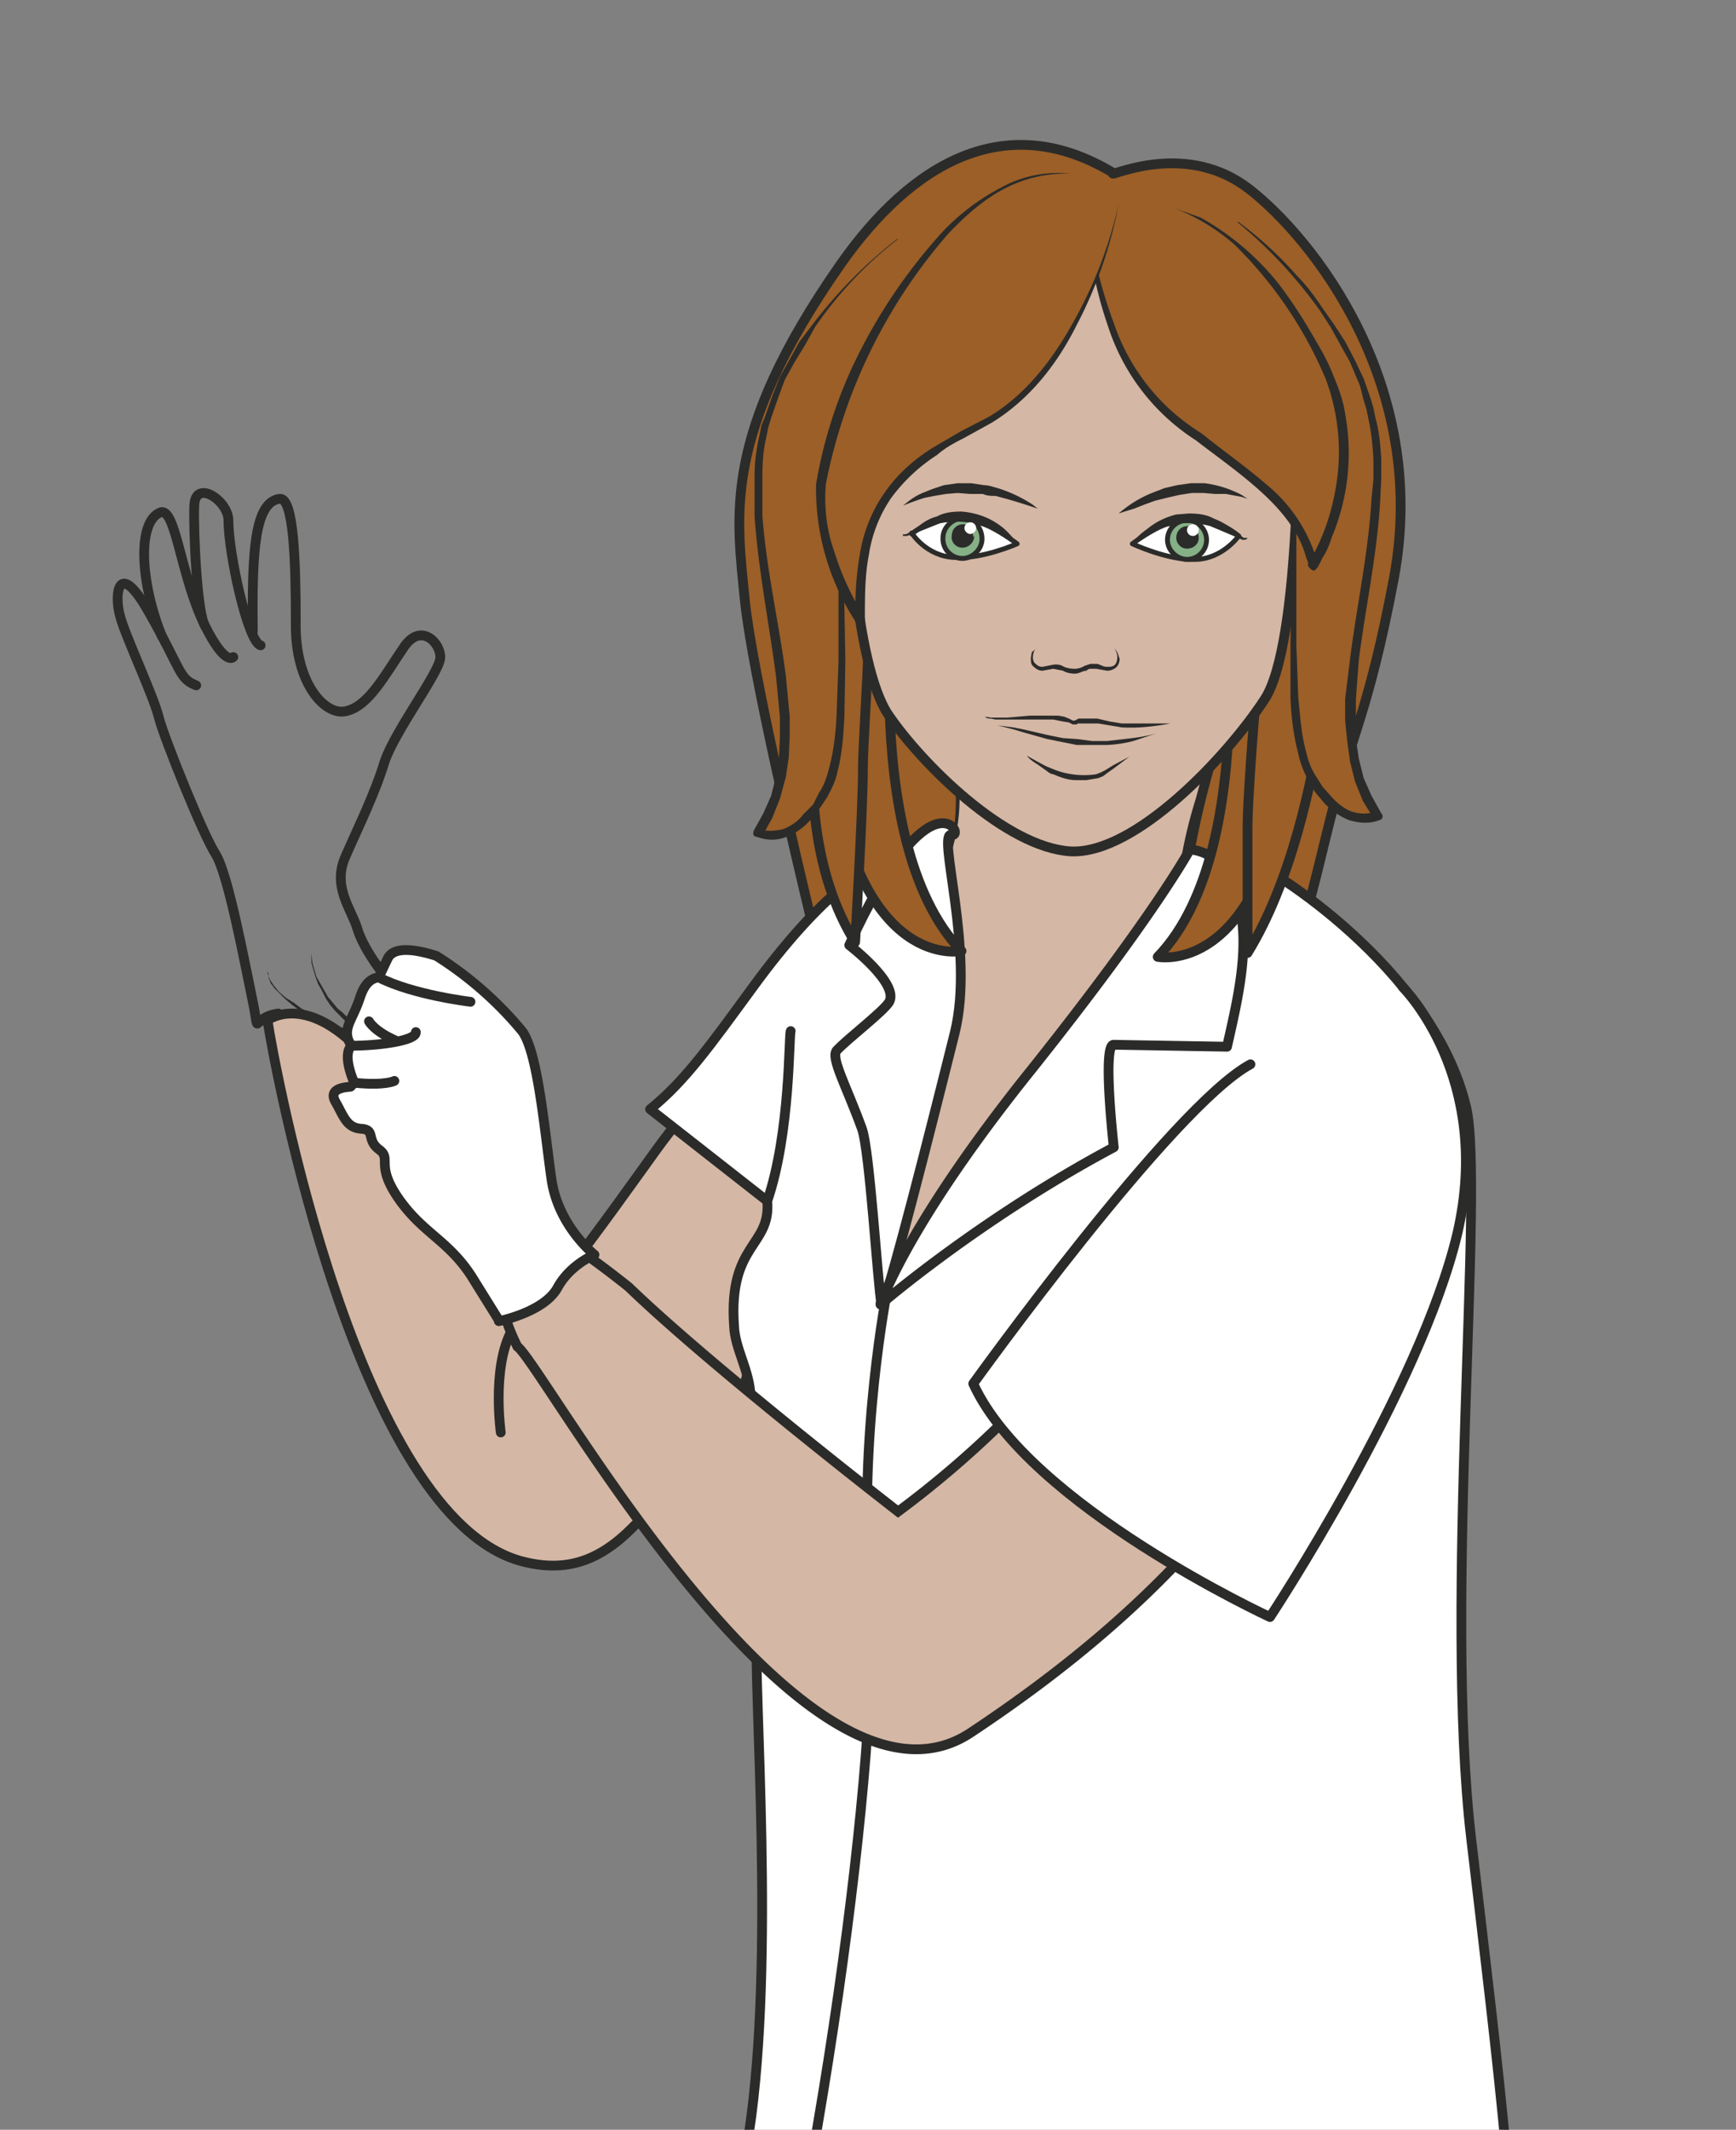<svg xmlns="http://www.w3.org/2000/svg" viewBox="0 0 222.3 272.6"><rect x="0" y="0" width="222.3" height="272.6" fill="#808080" stroke="none"/><defs><clipPath id="a"><path d="M0 218h177.9V0H0v218z"/></clipPath><clipPath id="b"><path d="M0 218h177.9V0H0v218z"/></clipPath><clipPath id="c"><path d="M0 218h177.9V0H0v218z"/></clipPath><clipPath id="d"><path d="M0 218h177.9V0H0v218z"/></clipPath></defs><g clip-path="url(#a)" transform="matrix(1.25 0 0 -1.25 0 272.6)"><path d="M114 200.3c.3-.1 7.7 3.3 14-1.6s18.5-19.9 14.8-39.8c-2.6-13.8-4.5-16.5-6.5-24.6C133.7 124 132 114 125 112s-40.9 7.3-42 12.3c-1.2 5-5.9 24.7-6.7 32.3-.8 8.5-2.5 16.8 9.8 34.4 7.3 10.4 16.9 16 27.9 9.4" fill="#9b5f27"/><path stroke-linejoin="round" d="M114 200.3c.3-.1 7.7 3.3 14-1.6s18.5-19.9 14.8-39.8c-2.6-13.8-4.5-16.5-6.5-24.6C133.7 124 132 114 125 112s-40.9 7.3-42 12.3c-1.2 5-5.9 24.7-6.7 32.3-.8 8.5-2.5 16.8 9.8 34.4 7.3 10.4 16.9 16 27.9 9.4z" stroke="#2b2b2a" stroke-linecap="round" stroke-miterlimit="10" fill="none"/></g><g clip-path="url(#b)" transform="matrix(1.25 0 0 -1.25 0 272.6)"><path stroke-linejoin="round" d="M76.9 75s-.9-25.6.6-26.9c.2-11.7 2-39.5-2-54.5s-9-32.4-9-32.4c12.2-12.9 89 9.5 89 9.5.4 16.7-2 35.4-4.8 59.2-2.8 24 1.4 66.7-.5 74.8-3.4 14.4-20.7 24.8-21.4 24.8 0 0-21 1.8-29.4 1" stroke="#2b2b2a" stroke-linecap="round" stroke-miterlimit="10" fill="#fff"/><path d="M90.9 86s-3-15-1.8-30.6c1.3-15.8-5.4-64.2-13.6-92.7" stroke="#2b2b2a" stroke-miterlimit="10" fill="none"/><path d="M27.4 113.6c.7-4.6 9.2-51 26.1-55.4 5-1.3 8.5.4 12 4.2 0 0 9.5 13.7 10.4 13.4.9-.3 6 25.4.5 27.1-5.4 1.7-6.1 1.5-8-1-2-2.5-13.9-20-15.4-19-1.4 1-13.2 24.3-15.2 26.6-6.3 7.3-10.4 4.1-10.4 4.1" fill="#d4b7a4"/><path d="M27.4 113.6c.7-4.6 9.2-51 26.1-55.4 5-1.3 8.5.4 12 4.2 0 0 9.5 13.7 10.4 13.4.9-.3 6 25.4.5 27.1-5.4 1.7-6.1 1.5-8-1-2-2.5-13.9-20-15.4-19-1.4 1-13.2 24.3-15.2 26.6-6.3 7.3-10.4 4.1-10.4 4.1z" stroke="#2b2b2a" stroke-linecap="round" stroke-miterlimit="10" fill="none"/><path stroke-linejoin="round" d="M101.8 132c1-.3-7.2-.8-10.1-1.6-2.9-.7-8-4.4-14.5-13.3-4.4-6-7-9.7-10.6-12.6l12-9.4c.4-4.7-4-4.3-3.4-12.8.1-2.4 1.6-4.5 1.7-7.3" stroke="#2b2b2a" stroke-linecap="round" stroke-miterlimit="10" fill="#fff"/><path d="M112.6 83.7A102 102 0 0092 63.3S73 78 64.4 86.3c0 0-6.1 4.9-6.8 4.6s-6-4.1-6-4.1-1-1.8 1.4-6.6c2.6-1.8 29.4-51 46.5-39.5C119.4 53.9 126.7 65 131.8 72" stroke="#2b2b2a" stroke-linecap="round" stroke-miterlimit="10" fill="#d4b7a4"/><path d="M51.1 82.9l-2.8 4.5c-2.4 3.7-5 4.4-7.5 8-2.4 3.5-.6 4-2 5-1.3 1-.3 2-1.8 2.1s-1.8 1.3-2.6 2.7c-.6 1 0 1.5 1.5 1.6l.4.4S35 110 36 111c-1.1 1.7.1 2.5.9 5 .4 1.2 1 1.9 1.9 2l.9 1.9c.6 1.3 2.8 1 5 .3a37 37 0 008.7-7.6c1.7-2 2.4-10.5 3.1-15.3.7-4.8 4.4-7.7 4.4-7.7s-2.5-1-3.8-3.4c-1.4-2.5-6-3.4-6-3.4" fill="#fff"/><path stroke-linejoin="round" d="M51.1 82.9l-2.8 4.5c-2.4 3.7-5 4.4-7.5 8-2.4 3.5-.6 4-2 5-1.3 1-.3 2-1.8 2.1s-1.8 1.3-2.6 2.7c-.6 1 0 1.5 1.5 1.6l.4.4S35 110 36 111c-1.1 1.7.1 2.5.9 5 .4 1.2 1 1.9 1.9 2l.9 1.9c.6 1.3 2.8 1 5 .3a37 37 0 008.7-7.6c1.7-2 2.4-10.5 3.1-15.3.7-4.8 4.4-7.7 4.4-7.7s-2.5-1-3.8-3.4c-1.4-2.5-6-3.4-6-3.4z" stroke="#2b2b2a" stroke-miterlimit="10" fill="none"/><path stroke-linejoin="round" d="M48.2 115.5s-5.9.7-9.4 2.5M37.8 113.5s.5-1 2.8-2M36 111c2.7 0 6.7.5 6.6 1.4M40.4 107.4s-.9-.5-4-.2M51.3 71.4s-.9 6.4 1 10.2M28.5 114.3c-2.9-.4-1.8-2.7-2.6 1.2-.8 3.8-2.5 13-3.8 15.1-1.3 2-5.2 11.7-5.8 13.9-.5 2.2-3.5 8.5-4 10.5-.6 2-.3 6.2 3 .3 3.3-5.8 3-6.7 4.8-7.4" stroke="#2b2b2a" stroke-linecap="round" stroke-miterlimit="10" fill="none"/><path stroke-linejoin="round" d="M23.9 150.8s-.8-1-2.9 3.2c-2.5 5-3 12.3-4.6 11.6-2.4-1-2-7.3.2-12.7" stroke="#2b2b2a" stroke-linecap="round" stroke-miterlimit="10" fill="none"/><path stroke-linejoin="round" d="M26.7 152c-1.3.3-3.3 9.4-3.3 12.8 0 2-3.4 4.3-3.5 1.5-.1-2.7.3-11 1.1-12.3" stroke="#2b2b2a" stroke-linecap="round" stroke-miterlimit="10" fill="none"/><path stroke-linejoin="round" d="M39 118.7s-1.8 2.3-2.4 4.3c-.6 2-2.6 4.3-1.2 7.4 1.4 3.2 3 6.4 4 9.7 1.1 3.2 5.6 9.1 5.7 10.6.1 1.5-2 3.8-3.8 1-1.9-2.8-3.5-5.8-5.7-6.4-2.2-.7-5.4 2.7-5.3 9 0 6.3-.2 13-1.7 12.7-2.5-.4-2.8-5.3-2.7-13.6" stroke="#2b2b2a" stroke-linecap="round" stroke-miterlimit="10" fill="none"/><path d="M31.9 120.9v-.4l.1-1 .2-.7.2-.7.4-.7.4-.7.4-.7.5-.6.5-.6.5-.4 1-1v-.3h-.3l-1 1-.5.5-.5.6-.4.6-.4.8-.4.7-.3.8-.2.7-.2.7v1.4M27.4 118.6v-.1l.1-.4.2-.4.4-.6.5-.6.7-.6.8-.5.8-.6 1.7-.9 1.5-.7 1.6-.6a.2.2 0 10-.2-.5l-1.5.8-1.6.7-1.7 1-.8.6-.7.6A719.1 719.1 0 0028 117c0 .2-.3.3-.3.5l-.2.5v.4" fill="#2b2b2a"/><path stroke-linejoin="round" d="M143.7 117s9.3-9.2 5.6-25.2c-3.8-16-19.2-39.3-19.2-39.3s-24.7 11.4-30.4 23.9c0 0 20.4 28.4 28.4 32.7" stroke="#2b2b2a" stroke-linecap="round" stroke-miterlimit="10" fill="#fff"/><path d="M81 112.5c-.2-.4 0-10.4-2.4-17.4" stroke="#2b2b2a" stroke-linecap="round" stroke-miterlimit="10" fill="none"/></g><g clip-path="url(#c)" transform="matrix(1.25 0 0 -1.25 0 272.6)"><path d="M90.9 121.6c10.3 7.2 6.6 20.4 6.6 20.4l27.5.8s-6.4-18.1-3.1-27.3l-9.5-3.1-19-23.8-2.5 2.3 2.5 23.4-3.1 3.4" fill="#d4b7a4"/><path d="M90.9 121.6l1 .9 1.1 1c.4.2.7.6 1 1l.8 1.1c1.1 1.6 1.9 3.3 2.4 5.1a20.6 20.6 0 01.5 8.4l-.5 2.8-.1.4h.3l13.8.5 13.8.5h.6l-.2-.6a86.8 86.8 0 01-3.3-13.4c-.4-2.3-.6-4.6-.7-6.9 0-2.3.2-4.6 1-6.7l.1-.5-.4-.1-9.5-3.2.2.2-9.6-11.9-9.6-11.8-.2-.3-.3.2-2.5 2.4v.2l1.3 11.7 1.4 11.7-3 3.4 3.1-3.3-1-11.8-1.2-11.7-.1.2 2.5-2.3H93l9.4 12 9.5 11.9h.1l.2.1 9.5 3.2-.4-.6c-.8 2.3-1 4.7-1 7a47.6 47.6 0 002.2 13.9c.6 2.2 1.2 4.5 2 6.7l.4-.6-13.8-.4-13.7-.3.2.4a21 21 0 00.7-5.8c0-1.9-.3-3.8-.9-5.7-.5-1.8-1.4-3.6-2.5-5l-1-1.2c-.2-.4-.6-.7-1-1l-1-1-1.1-.8" fill="#2b2b2a"/><path stroke-linejoin="round" d="M90.9 86c1.6 5.1 5.8 21.9 6.9 26.3 2.1 8.4-1.9 20.7-.3 20.3 1.5-.3-2.1 7-10.5-11.3 0 0 5.1-3.9 4.1-5.8-.6-1-4.3-3.8-5.4-5-.6-.8 1-3.6 2.6-8 .8-2.2 1.6-15.8 2-18" stroke="#2b2b2a" stroke-linecap="round" stroke-miterlimit="10" fill="#fff"/><path d="M90.2 84.5s10.2 8.8 23.9 16.1c0 0-1.2 10.6 0 10.5l11.6-.2c1.3 5.8 3 12.5 0 17.8a5 5 0 01-3.8 2.4s-3.6-6.7-16.2-22.5C93 92.8 90.4 84.9 90.2 84.6" fill="#fff"/><path stroke-linejoin="round" d="M90.2 84.5s10.2 8.8 23.9 16.1c0 0-1.2 10.6 0 10.5l11.6-.2c1.3 5.8 3 12.5 0 17.8a5 5 0 01-3.8 2.4s-3.6-6.7-16.2-22.5C93 92.8 90.4 84.9 90.2 84.6z" stroke="#2b2b2a" stroke-linecap="round" stroke-miterlimit="10" fill="none"/></g><g clip-path="url(#d)" transform="matrix(1.25 0 0 -1.25 0 272.6)"><path stroke-linejoin="round" d="M125 161.5s4.6-30-6.4-41.4c0 0 10.4-2.1 13.4 19.2 3 21.4 3 33.1 3 33.1M92 162s-4.5-29.9 6.5-41.3c0 0-10.4-2.2-13.4 19.2s-3 33.1-3 33.1" stroke="#2b2b2a" stroke-linecap="round" stroke-miterlimit="10" fill="#9b5f27"/><path stroke-linejoin="round" d="M85.9 157.3s-7-21.7 1.7-35.7c0 0 .8 13.5.8 17.8 0 4.4 1.6 21.8 0 26.5" stroke="#2b2b2a" stroke-linecap="round" stroke-miterlimit="10" fill="#9b5f27"/><path d="M92 193.6c-.5-.3-14-10.5-14.3-24-.5-13.6 6.3-27.5 0-36.8 0 0 4-1.9 7 4.7 3.2 6.6-.2 30 2.8 35.1" fill="#9b5f27"/><path d="M92 193.6a40 40 0 01-8.5-9l-1-1.8-1.1-1.8-1-1.8-.7-1.9-.7-2-.3-1-.2-1c-.3-1.2-.4-2.6-.4-4v-2-2c.4-5.5 1.7-11 2.4-16.4l.4-4.2v-2l-.1-2.2-.3-2-.6-2.2-.8-2-1-1.8-.2.7c.6-.3 1.6-.2 2.4 0 .7.3 1.5.8 2 1.5l1 1 .6 1.2c.5.7.8 1.6 1 2.4.5 1.8.7 3.6.8 5.5l.2 5.6v11.2a79.5 79.5 0 00.7 8.4c.2.9.4 1.8.9 2.6-.4-.8-.6-1.8-.8-2.7l-.3-2.7v-5.6l.2-11.2-.1-5.7c-.1-1.8-.2-3.7-.7-5.6-.2-1-.6-1.8-1.1-2.7l-.8-1.2c-.3-.4-.5-.8-.9-1.1a6.3 6.3 0 00-2.4-1.7c-1-.4-2-.4-3.1 0-.3 0-.4.3-.3.5v.1l1 1.8.8 1.8.5 2 .3 2 .1 2v2l-.4 4.2c-.7 5.4-1.8 10.8-2.2 16.4v4.2c0 1.4.2 2.8.5 4.1l.2 1 .4 1 .7 2 .8 2 1 1.8 1 1.8 1.3 1.7a47.3 47.3 0 008.7 8.8" fill="#2b2b2a"/><path stroke-linejoin="round" d="M137 161s-.5-26.4-9.2-40.5v13c0 4.2 2 29.9 3.5 34.6" stroke="#2b2b2a" stroke-linecap="round" stroke-miterlimit="10" fill="#9b5f27"/><path d="M133 177.5s.4-25.4-3.5-31.1c-3.8-5.8-13.2-15.8-19.8-15.5-6.7.4-15.3 9-18.7 14s-4.7 22.8-3.4 30.7c1.4 7.8 9.5 22.5 18 22.3 8.3-.2 27.5-12.7 27.4-20.4" fill="#d4b7a4"/><path d="M133 177.5s.4-25.4-3.5-31.1c-3.8-5.8-13.2-15.8-19.8-15.5-6.7.4-15.3 9-18.7 14s-4.7 22.8-3.4 30.7c1.4 7.8 9.5 22.5 18 22.3 8.3-.2 27.5-12.7 27.4-20.4z" stroke="#2b2b2a" stroke-linecap="round" stroke-miterlimit="10" fill="none"/><path d="M126.8 195.4c.4-.4 13.8-10.5 14.3-24 .4-13.6-6.4-27.5 0-36.8 0 0-4-1.9-7.2 4.7-3.1 6.6.4 29.9-2.7 35" fill="#9b5f27"/><path d="M126.8 195.4a37.6 37.6 0 006.1-5.6c1-1 1.8-2.1 2.6-3.3l1.2-1.7 1.1-1.7 1-1.9.9-1.9.7-2 .3-1 .2-1c.4-1.4.5-2.8.6-4.2v-2l-.1-2.1c-.3-5.6-1.5-11-2.2-16.5l-.3-4v-4.1l.3-2 .5-2 .8-1.8 1-1.8a.4.4 0 00-.2-.7c-1-.4-2.1-.3-3.1 0-1 .4-1.8 1-2.5 1.7l-1 1.2-.7 1.2c-.4.8-.8 1.7-1 2.7-.5 1.9-.7 3.7-.8 5.6v5.6l.2 11.2a79.5 79.5 0 01-.4 8.4c-.1 1-.3 1.8-.8 2.7.5-.8.7-1.8 1-2.7l.3-2.8c.2-1.8.2-3.7.3-5.6v-11.2l.2-5.5c.2-1.9.3-3.7.8-5.5.2-.9.5-1.7 1-2.5l.7-1.1.9-1c.6-.7 1.3-1.2 2-1.5.9-.3 1.8-.3 2.5 0l-.2-.7-1.1 1.8-.8 2-.5 2-.3 2.2-.2 2v2.2l.5 4.1c.7 5.5 1.9 11 2.2 16.4l.2 2v2.1c-.1 1.4-.2 2.7-.5 4l-.2 1-.3 1c-.2.7-.3 1.4-.6 2l-.8 1.9-1 1.8-1 1.8-1.1 1.7a46.9 46.9 0 01-8.4 9" fill="#2b2b2a"/><path d="M111.1 199s.5-13.7 6-20.4c5.4-6.6 16.1-10.7 17.4-18.4 0-.2 6.2 10 1.2 20.3-5 10.4-11 15.3-16.5 16.6" fill="#9b5f27"/><path d="M111.1 199l.5-4c.3-2.4 1-6 2.5-10a21.2 21.2 0 019-11.3c2.1-1.7 4.4-3.3 6.6-5.2a15.7 15.7 0 005.2-7.8v-.4c.2-.2-.4.8-.7.3l.4.8a21.8 21.8 0 012.1 6 21.3 21.3 0 01-.9 11.9 42.3 42.3 0 01-9.3 13.7 20.5 20.5 0 01-6.3 3.8l-1 .3 1-.3 2.8-1a27.2 27.2 0 008-6.8c1.3-1.7 2.6-3.7 3.9-6 .6-1 1.2-2.1 1.7-3.4.5-1.2 1-2.5 1.2-3.9a22.2 22.2 0 00-1.4-12.7c-.2-.7-.5-1.4-.9-2l-.5-1-.2-.2c-.3-.5-.9.5-.8.3v.4l-.2.5c-.7 2.7-2.7 5-4.7 6.8-2.1 1.9-4.4 3.5-6.6 5.2a21.8 21.8 0 00-9 11.7 39.5 39.5 0 00-2.1 10.4c-.3 2.5-.3 4-.3 4" fill="#2b2b2a"/><path d="M114.6 197.2s-3.2-17.4-14.6-23c-11.4-5.4-11.8-11.5-12-19.5 0 0-5.4 8-3.6 16 2.6 11.6 13.2 30.7 25.3 29.6" fill="#9b5f27"/><path d="M114.6 197.2a44.1 44.1 0 00-4.3-12.4c-2-4-4.8-7.6-8.7-10l-2.9-1.6c-1-.5-1.9-1-2.7-1.7a17.9 17.9 0 01-4.7-4.4 14 14 0 01-2.3-5.9c-.4-2-.4-4.3-.4-6.5a.5.5 0 00-1-.2 24.9 24.9 0 00-4 14 47.2 47.2 0 004.7 14 55.6 55.6 0 008.4 12 23 23 0 005.9 4.4 12 12 0 007 1.4 13.6 13.6 0 01-7-1.7c-2-1.1-3.8-2.7-5.5-4.5a55.1 55.1 0 01-12.5-25.6c-.2-2.4.1-4.8.9-7a27.6 27.6 0 013-6.5l-.9-.2c0 2.2.1 4.4.5 6.6a15 15 0 002.5 6.2c1.3 1.9 3 3.4 4.9 4.6l2.9 1.7 2.9 1.5c3.7 2.2 6.5 5.8 8.6 9.6a44 44 0 014.7 12.2" fill="#2b2b2a"/><path d="M126.9 163.2s-1.7-2.4-4.5-2.4c-2.8-.1-6.4 1.6-6.4 1.6s2 1.5 3.5 2c1.5.3 4.7 1 7.4-1.2" fill="#fff"/><path stroke-linejoin="round" d="M126.9 163.2s-1.7-2.4-4.5-2.4c-2.8-.1-6.4 1.6-6.4 1.6s2 1.5 3.5 2c1.5.3 4.7 1 7.4-1.2z" stroke="#2b2b2a" stroke-miterlimit="10" stroke-width=".5" fill="none"/><path d="M119.6 162.8c0-1.1 1-2 2-2a2 2 0 012 2c0 1-.8 2-2 2a2 2 0 01-2-2" fill="#86b086"/><path stroke-linejoin="round" d="M119.6 162.8c0-1.1 1-2 2-2a2 2 0 012 2c0 1-.8 2-2 2a2 2 0 01-2-2z" stroke="#2b2b2a" stroke-linecap="round" stroke-miterlimit="10" stroke-width=".5" fill="none"/><path d="M127.8 163c-.1-.2-.3-.2-.5-.2l-1.4.6-1.9.8a8.4 8.4 0 01-6.3-.7l-1.7-1s.5.7 1.5 1.4a7.5 7.5 0 003 1.5l1.3.1c.9 0 1.8-.1 2.5-.5.8-.3 1.4-.7 1.9-1l1.2-1h.3" fill="#2b2b2a"/><path d="M120.5 163c0-.6.5-1.1 1.1-1.1.7 0 1.2.5 1.2 1.1 0 .7-.5 1.2-1.2 1.2-.6 0-1.1-.5-1.1-1.2" fill="#2b2b2a"/><path d="M121.6 163.8a.6.6 0 111.2 0 .6.6 0 01-1.2 0" fill="#fff"/><path d="M127.8 167l-.6.2-1.6.3h-1.1l-1.2.1h-1.2l-1.3-.2-1.3-.3-1.2-.3-1.1-.4-1-.4a59.3 59.3 0 01-1.6-.5 12.1 12.1 0 003.4 2.1l1.3.5 1.3.3 1.4.2h1.4a11.2 11.2 0 003.8-1.2l.6-.4" fill="#2b2b2a"/><path d="M93.4 163.5s1.5-2.4 4.4-2.5c2.8-.2 6.4 1.4 6.4 1.4s-2 1.5-3.4 2-4.7 1.2-7.4-1" fill="#fff"/><path stroke-linejoin="round" d="M93.4 163.5s1.5-2.4 4.4-2.5c2.8-.2 6.4 1.4 6.4 1.4s-2 1.5-3.4 2-4.7 1.2-7.4-1z" stroke="#2b2b2a" stroke-miterlimit="10" stroke-width=".5" fill="none"/><path d="M100.6 162.9c0-1.1-1-2-2-2a2 2 0 00-2 2.1c0 1.1 1 2 2 2 1.2 0 2-1 2-2.1" fill="#86b086"/><path stroke-linejoin="round" d="M100.6 162.9c0-1.1-1-2-2-2a2 2 0 00-2 2.1c0 1.1 1 2 2 2 1.2 0 2-1 2-2.1z" stroke="#2b2b2a" stroke-linecap="round" stroke-miterlimit="10" stroke-width=".5" fill="none"/><path d="M92.5 163.4c.1-.1.2 0 .4 0l1.2.8c.5.4 1.1.8 1.9 1 .7.4 1.6.5 2.5.5a8.1 8.1 0 002.5-.6c.7-.3 1.3-.7 1.8-1.1 1-.9 1.4-1.6 1.4-1.6l-1.7 1.1a9.7 9.7 0 01-2.9 1 8.2 8.2 0 01-3.3 0l-2-.8-1.4-.5h-.4v.2" fill="#2b2b2a"/><path d="M99.8 163.2c0-.7-.6-1.2-1.2-1.2-.7 0-1.2.6-1.1 1.2 0 .7.5 1.2 1.2 1.2.6 0 1-.6 1-1.3" fill="#2b2b2a"/><path d="M98.8 164c0-.3.3-.6.6-.6s.6.3.6.6a.6.6 0 01-1.2 0" fill="#fff"/><path d="M92.5 166.3l.5.4c.4.3.8.6 1.5.9l1 .4 1.2.4 1.4.2h1.4l1.3-.2c.5 0 1-.2 1.4-.3a14.2 14.2 0 003.6-1.7l.5-.4-.6.2a59.4 59.4 0 01-2.6.8l-1.1.3c-.4 0-.9 0-1.3.2h-1.3l-1.3.1-1.2-.1-1.2-.2-1-.2a27.5 27.5 0 01-2.2-.8M114.2 151.7l.3-.5.2-.6c0-.2-.1-.6-.3-.8-.3-.3-.7-.4-1-.4l-1.1.2h-.5c-.2 0-.3 0-.5-.2-.4 0-.7-.3-1.2-.3-.4 0-.9.1-1.2.3l-1 .2-1.1-.2c-.4 0-.7.2-1 .5-.2.2-.2.5-.2.8l.1.6.5.4s-.2-.1-.3-.4c-.1-.3-.2-.9.2-1.2.2-.2.4-.3.7-.3l1 .2c.5.1.9 0 1.2-.2a3 3 0 011.1-.2c.3 0 .7.1 1 .3l.6.2h.7c.4-.1.6-.3 1-.3.3 0 .6 0 .8.2.3.3.3.9.2 1.2l-.2.5M119.9 144c-1.6-.3-3.3-.5-5-.4l-1.2.2-1.2.2H110.4l-.1-.1h-.4l-.4.2-.6.1-.5.1-.5.1H102l-.5.1c-.2 0-.4 0-.6.2l.6-.1h1.7l2.3.2h2.9l.6-.1.5-.2.6-.3h-.3l.2.1h.1l.4.2h1.9l1.3-.3 1.2-.2h4.9M118.5 143l-.6-.2-1.8-.6a13 13 0 00-2.7-.4h-3.1l-1.5.3-1.5.3-2.5.7-1 .3a213 213 0 01-1.6.4l.8-.1.8-.1 1-.2 2.6-.6 1.5-.3 1.5-.1 1.5-.2h1.5l2.6.3c1.6.2 2.5.5 2.5.5M115.7 140.6l-1.6-1.2-.7-.5-.4-.3-.5-.2-1.2-.2h-1.1c-.8 0-1.6.3-2.3.6-.3 0-.6.3-.9.5l-.7.5c-.5.3-.9.6-1.1.9l-.4.3.4-.3a63.7 63.7 0 012-1.1l1-.4a8.5 8.5 0 014.1-.4l.5.2.4.2.8.5 1.7.9" fill="#2b2b2a"/></g></svg>